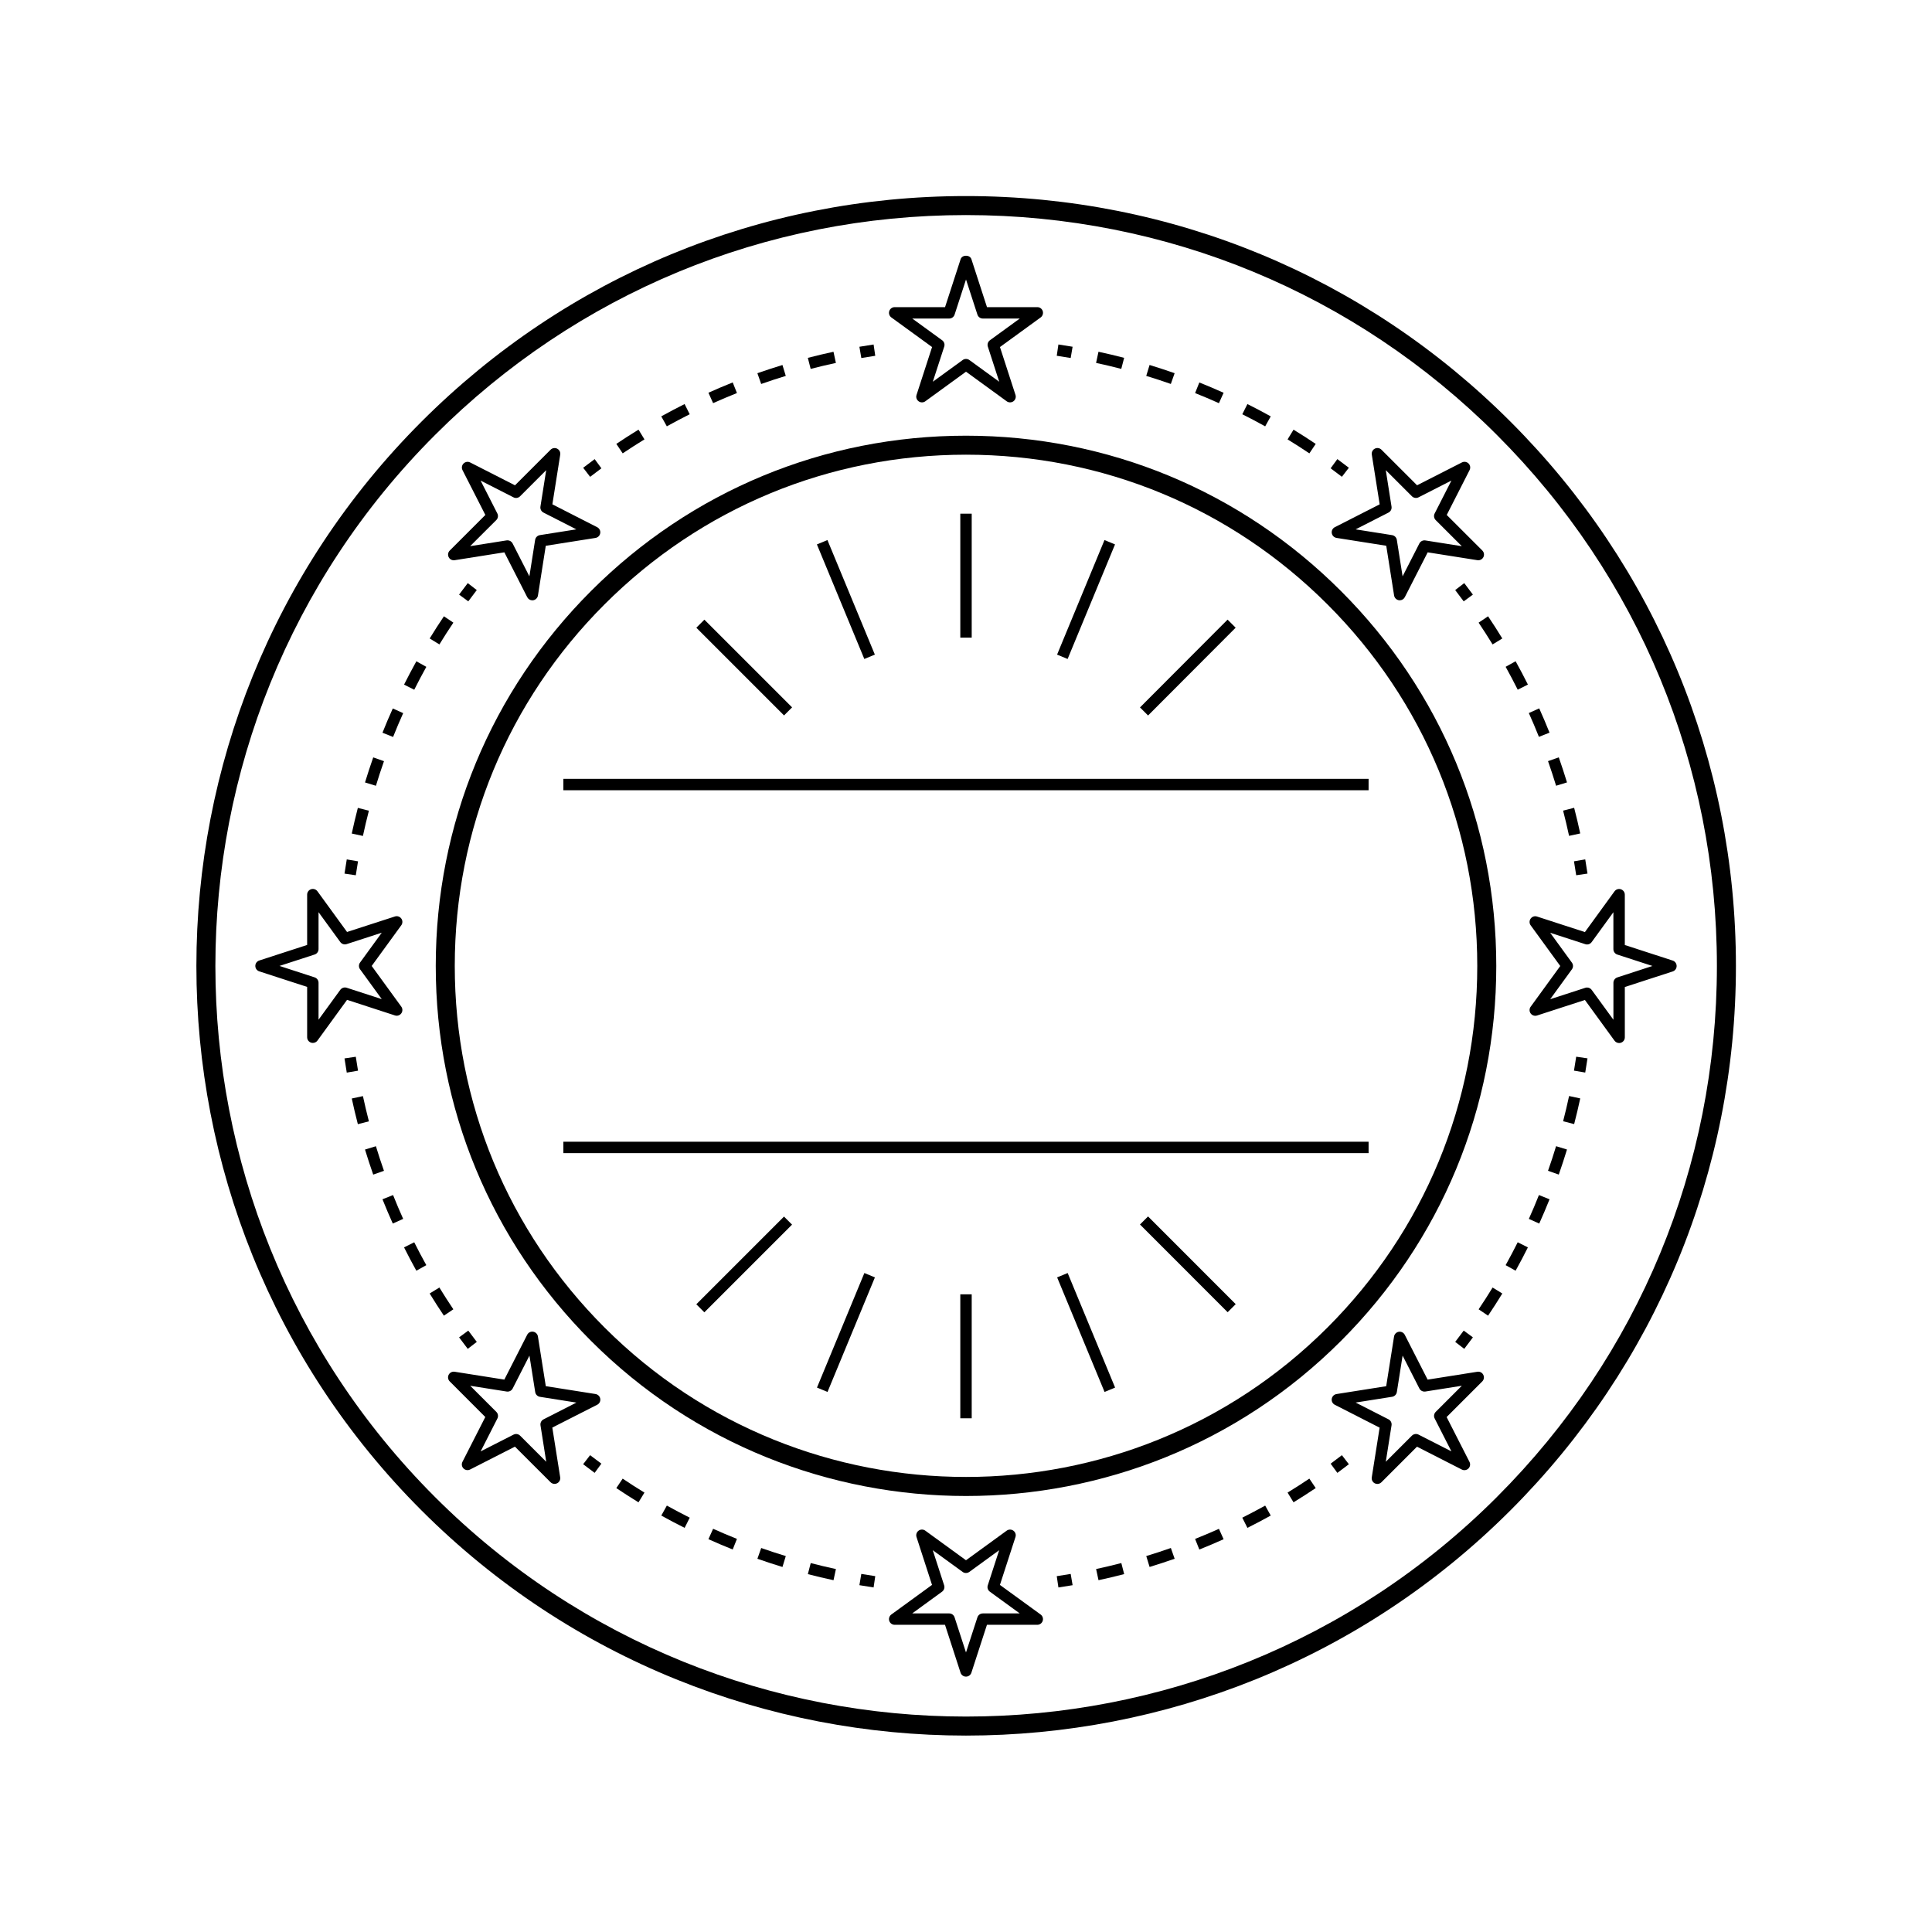 <?xml version="1.0" encoding="UTF-8"?>
<!-- Uploaded to: SVG Repo, www.svgrepo.com, Generator: SVG Repo Mixer Tools -->
<svg fill="#000000" width="800px" height="800px" version="1.1" viewBox="144 144 512 512" xmlns="http://www.w3.org/2000/svg">
 <g>
  <path d="m391.01 235.97-4.117 12.688c-0.207 0.625 0.02 1.305 0.551 1.688 0.266 0.191 0.574 0.289 0.887 0.289s0.625-0.098 0.887-0.289l10.785-7.844 10.785 7.844c0.523 0.383 1.246 0.383 1.777 0 0.527-0.383 0.75-1.062 0.551-1.688l-4.117-12.688 10.785-7.844c0.527-0.387 0.75-1.066 0.551-1.688-0.203-0.625-0.781-1.043-1.438-1.043h-13.336l-4.121-12.691c-0.402-1.246-2.469-1.246-2.871 0l-4.121 12.691h-13.344c-0.656 0-1.234 0.418-1.438 1.043-0.207 0.625 0.02 1.305 0.551 1.688zm4.531-7.551c0.656 0 1.234-0.418 1.438-1.043l3.023-9.305 3.023 9.305c0.203 0.625 0.781 1.043 1.438 1.043h9.785l-7.91 5.754c-0.527 0.383-0.75 1.066-0.551 1.688l3.019 9.305-7.914-5.754c-0.262-0.191-0.574-0.289-0.887-0.289s-0.625 0.098-0.887 0.289l-7.914 5.754 3.023-9.305c0.207-0.625-0.02-1.305-0.551-1.688l-7.914-5.754z"/>
  <path d="m408.99 564.02 4.117-12.688c0.207-0.625-0.02-1.305-0.551-1.688-0.527-0.383-1.25-0.383-1.777 0l-10.781 7.84-10.785-7.844c-0.523-0.383-1.246-0.383-1.777 0-0.527 0.383-0.75 1.062-0.551 1.688l4.109 12.688-10.781 7.844c-0.527 0.387-0.75 1.066-0.551 1.688 0.203 0.625 0.781 1.043 1.438 1.043h13.336l4.117 12.688c0.203 0.625 0.781 1.043 1.438 1.043s1.234-0.418 1.438-1.043l4.121-12.688h13.336c0.656 0 1.234-0.418 1.438-1.043 0.207-0.625-0.02-1.305-0.551-1.688zm-4.531 7.555c-0.656 0-1.234 0.418-1.438 1.043l-3.023 9.301-3.023-9.305c-0.203-0.625-0.781-1.043-1.438-1.043h-9.789l7.91-5.758c0.527-0.387 0.75-1.066 0.551-1.688l-3.019-9.305 7.914 5.754c0.523 0.383 1.25 0.383 1.777 0l7.91-5.754-3.019 9.305c-0.207 0.625 0.02 1.305 0.551 1.688l7.918 5.758h-9.781z"/>
  <path d="m587.28 398.56-12.688-4.121v-13.336c0-0.656-0.418-1.234-1.043-1.438-0.629-0.207-1.305 0.02-1.688 0.551l-7.844 10.793-12.688-4.117c-0.637-0.211-1.305 0.02-1.688 0.551-0.387 0.527-0.383 1.25 0 1.777l7.844 10.781-7.844 10.793c-0.383 0.527-0.387 1.25 0 1.777 0.387 0.527 1.055 0.754 1.688 0.551l12.688-4.117 7.844 10.785c0.293 0.398 0.746 0.625 1.223 0.625 0.156 0 0.312-0.02 0.469-0.074 0.625-0.203 1.043-0.781 1.043-1.438v-13.336l12.688-4.121c0.625-0.203 1.043-0.781 1.043-1.438 0-0.652-0.422-1.25-1.047-1.449zm-14.664 4.461c-0.625 0.203-1.043 0.781-1.043 1.438v9.785l-5.758-7.914c-0.293-0.398-0.746-0.625-1.223-0.625-0.156 0-0.312 0.02-0.469 0.074l-9.305 3.019 5.754-7.914c0.387-0.527 0.387-1.25 0-1.777l-5.754-7.91 9.301 3.019c0.625 0.207 1.305-0.016 1.688-0.551l5.758-7.918v9.785c0 0.656 0.418 1.234 1.043 1.438l9.305 3.023z"/>
  <path d="m248.66 413.1c0.629 0.211 1.305-0.02 1.688-0.551 0.387-0.527 0.383-1.25 0-1.777l-7.844-10.785 7.844-10.785c0.383-0.527 0.387-1.246 0-1.777-0.383-0.527-1.059-0.754-1.688-0.551l-12.688 4.109-7.844-10.781c-0.387-0.527-1.062-0.754-1.688-0.551s-1.043 0.781-1.043 1.438v13.332l-12.691 4.121c-0.625 0.203-1.043 0.781-1.043 1.438s0.418 1.234 1.043 1.438l12.691 4.121v13.336c0 0.656 0.418 1.234 1.043 1.438 0.156 0.051 0.312 0.074 0.469 0.074 0.473 0 0.934-0.223 1.223-0.625l7.844-10.793zm-14.484-6.781-5.758 7.914v-9.785c0-0.656-0.418-1.234-1.043-1.438l-9.305-3.027 9.305-3.023c0.625-0.203 1.043-0.781 1.043-1.438v-9.785l5.758 7.91c0.387 0.527 1.059 0.762 1.688 0.551l9.305-3.019-5.754 7.91c-0.387 0.527-0.387 1.25 0 1.777l5.754 7.914-9.305-3.019c-0.625-0.195-1.301 0.031-1.688 0.559z"/>
  <path d="m264.48 292.46 13.18-2.086 6.062 11.887c0.262 0.516 0.785 0.828 1.344 0.828 0.082 0 0.156-0.004 0.238-0.016 0.645-0.105 1.152-0.609 1.258-1.258l2.074-13.176 13.176-2.082c0.645-0.105 1.152-0.609 1.258-1.258 0.105-0.645-0.223-1.285-0.805-1.582l-11.879-6.066 2.082-13.164c0.102-0.645-0.223-1.285-0.805-1.582-0.59-0.301-1.289-0.188-1.754 0.277l-9.43 9.43-11.879-6.055c-0.59-0.301-1.285-0.188-1.754 0.277-0.465 0.465-0.574 1.168-0.277 1.754l6.055 11.879-9.438 9.438c-0.465 0.465-0.574 1.168-0.277 1.754 0.285 0.574 0.934 0.906 1.57 0.801zm11.043-10.637c0.465-0.465 0.574-1.168 0.277-1.754l-4.438-8.711 8.711 4.438c0.586 0.309 1.293 0.188 1.754-0.277l6.922-6.922-1.527 9.656c-0.102 0.645 0.223 1.285 0.805 1.582l8.711 4.449-9.664 1.527c-0.645 0.105-1.152 0.609-1.258 1.258l-1.523 9.664-4.445-8.715c-0.262-0.516-0.785-0.828-1.344-0.828-0.082 0-0.156 0.004-0.238 0.016l-9.672 1.531z"/>
  <path d="m535.52 507.53-13.18 2.086-6.062-11.879c-0.301-0.586-0.945-0.902-1.582-0.805-0.645 0.105-1.152 0.609-1.258 1.258l-2.082 13.168-13.168 2.082c-0.645 0.105-1.152 0.609-1.258 1.258-0.105 0.648 0.223 1.285 0.805 1.582l11.879 6.062-2.082 13.176c-0.102 0.645 0.223 1.285 0.805 1.582 0.215 0.109 0.453 0.16 0.684 0.16 0.395 0 0.777-0.152 1.066-0.441l9.43-9.43 11.879 6.055c0.574 0.297 1.289 0.188 1.754-0.277 0.465-0.465 0.574-1.168 0.277-1.754l-6.055-11.879 9.438-9.438c0.465-0.465 0.574-1.168 0.277-1.754-0.281-0.59-0.93-0.918-1.566-0.812zm-11.039 10.629c-0.465 0.465-0.574 1.176-0.277 1.758l4.438 8.715-8.715-4.445c-0.578-0.297-1.285-0.188-1.758 0.277l-6.922 6.922 1.527-9.668c0.102-0.645-0.223-1.285-0.805-1.582l-8.711-4.445 9.664-1.527c0.645-0.105 1.152-0.609 1.258-1.258l1.527-9.656 4.445 8.715c0.297 0.586 0.941 0.898 1.582 0.805l9.668-1.531z"/>
  <path d="m497.74 283.71c-0.586 0.297-0.91 0.938-0.805 1.582s0.609 1.152 1.258 1.258l13.176 2.082 2.082 13.176c0.105 0.645 0.609 1.152 1.258 1.258 0.082 0.012 0.156 0.016 0.238 0.016 0.559 0 1.082-0.312 1.344-0.828l6.062-11.879 13.176 2.082c0.641 0.105 1.289-0.223 1.582-0.805 0.297-0.586 0.188-1.289-0.281-1.758l-9.43-9.422 6.055-11.891c0.297-0.586 0.188-1.289-0.277-1.754-0.465-0.465-1.176-0.574-1.754-0.277l-11.887 6.055-9.438-9.43c-0.465-0.465-1.176-0.574-1.754-0.277-0.586 0.297-0.906 0.938-0.805 1.582l2.086 13.176zm13.508-15.113 6.926 6.922c0.465 0.465 1.176 0.57 1.754 0.277l8.715-4.445-4.445 8.723c-0.297 0.586-0.188 1.289 0.277 1.758l6.918 6.914-9.664-1.527c-0.641-0.098-1.285 0.223-1.582 0.805l-4.445 8.711-1.527-9.664c-0.105-0.645-0.609-1.152-1.258-1.258l-9.664-1.527 8.711-4.445c0.586-0.297 0.906-0.938 0.805-1.582z"/>
  <path d="m302.27 516.27c0.586-0.297 0.91-0.938 0.805-1.582-0.105-0.645-0.609-1.152-1.258-1.258l-13.176-2.082-2.086-13.176c-0.105-0.645-0.609-1.152-1.258-1.258-0.641-0.105-1.285 0.223-1.582 0.805l-6.062 11.887-13.168-2.082c-0.637-0.105-1.285 0.223-1.582 0.805-0.297 0.586-0.188 1.289 0.277 1.754l9.43 9.438-6.055 11.879c-0.297 0.586-0.188 1.289 0.277 1.754 0.469 0.465 1.176 0.578 1.754 0.277l11.879-6.055 9.438 9.43c0.293 0.293 0.676 0.441 1.066 0.441 0.23 0 0.469-0.051 0.684-0.168 0.586-0.297 0.906-0.938 0.805-1.582l-2.086-13.176zm-13.512 15.117-6.922-6.922c-0.293-0.293-0.676-0.441-1.066-0.441-0.23 0-0.469 0.055-0.684 0.168l-8.711 4.438 4.438-8.711c0.297-0.586 0.188-1.289-0.277-1.754l-6.922-6.922 9.664 1.527c0.648 0.098 1.285-0.223 1.582-0.805l4.445-8.715 1.527 9.664c0.105 0.645 0.609 1.152 1.258 1.258l9.664 1.527-8.715 4.445c-0.586 0.297-0.906 0.938-0.805 1.582z"/>
  <path d="m499.37 300.63c-26.539-26.547-61.828-41.16-99.367-41.168-37.535 0-72.824 14.617-99.367 41.156-26.539 26.539-41.156 61.828-41.156 99.367 0 37.539 14.617 72.832 41.156 99.371 27.398 27.398 63.383 41.098 99.371 41.098 35.988 0 71.973-13.699 99.367-41.098 26.535-26.539 41.156-61.828 41.156-99.359 0-37.539-14.621-72.832-41.16-99.367zm-3.562 195.16c-52.824 52.824-138.78 52.824-191.61 0-25.594-25.59-39.68-59.617-39.68-95.809 0-36.195 14.09-70.215 39.68-95.805 25.594-25.59 59.617-39.68 95.805-39.68 36.195 0 70.215 14.098 95.805 39.691 25.594 25.59 39.684 59.609 39.684 95.805 0.004 36.188-14.094 70.211-39.68 95.797z"/>
  <path d="m428.25 235.89c-1.254-0.211-2.508-0.414-3.762-0.598l-0.438 2.992c1.234 0.18 2.465 0.379 3.691 0.59z"/>
  <path d="m441.91 238.83c-2.258-0.586-4.519-1.125-6.801-1.613l-0.637 2.957c2.231 0.48 4.457 1.008 6.676 1.582z"/>
  <path d="m455.29 242.9c-2.203-0.77-4.414-1.496-6.641-2.176l-0.883 2.891c2.188 0.664 4.359 1.375 6.516 2.137z"/>
  <path d="m480.76 254.34c-2.039-1.133-4.102-2.223-6.184-3.258l-1.355 2.699c2.039 1.023 4.062 2.09 6.066 3.203z"/>
  <path d="m468.27 248.09c-2.133-0.957-4.277-1.867-6.434-2.731l-1.125 2.812c2.121 0.84 4.227 1.738 6.316 2.676z"/>
  <path d="m492.68 261.64c-1.941-1.305-3.898-2.559-5.879-3.773l-1.578 2.578c1.945 1.188 3.871 2.422 5.773 3.703z"/>
  <path d="m501.46 267.96c-1.008-0.777-2.023-1.543-3.047-2.293l-1.785 2.438c1.004 0.734 2 1.484 2.988 2.246z"/>
  <path d="m375.95 238.29-0.438-2.992c-1.258 0.188-2.508 0.387-3.762 0.598l0.508 2.984c1.227-0.211 2.457-0.406 3.691-0.59z"/>
  <path d="m339.3 248.16-1.125-2.812c-2.16 0.863-4.301 1.773-6.434 2.731l1.238 2.754c2.094-0.934 4.199-1.824 6.32-2.672z"/>
  <path d="m326.78 253.78-1.355-2.699c-2.082 1.043-4.141 2.125-6.184 3.258l1.473 2.641c2.004-1.105 4.031-2.176 6.066-3.199z"/>
  <path d="m365.52 240.18-0.637-2.957c-2.277 0.488-4.543 1.027-6.801 1.613l0.754 2.926c2.219-0.574 4.445-1.105 6.684-1.582z"/>
  <path d="m352.24 243.62-0.883-2.891c-2.223 0.68-4.438 1.406-6.641 2.176l1.004 2.852c2.16-0.762 4.332-1.473 6.519-2.137z"/>
  <path d="m314.79 260.44-1.578-2.578c-1.98 1.215-3.945 2.469-5.879 3.773l1.688 2.508c1.902-1.277 3.824-2.512 5.769-3.703z"/>
  <path d="m303.38 268.11-1.785-2.438c-1.023 0.75-2.039 1.516-3.047 2.293l1.844 2.398c0.988-0.766 1.984-1.52 2.988-2.254z"/>
  <path d="m424.05 561.7 0.441 2.992c1.254-0.188 2.508-0.387 3.762-0.598l-0.508-2.984c-1.23 0.211-2.461 0.406-3.695 0.59z"/>
  <path d="m447.77 556.37 0.883 2.891c2.223-0.68 4.438-1.406 6.641-2.176l-1.004-2.852c-2.164 0.762-4.332 1.473-6.519 2.137z"/>
  <path d="m434.48 559.81 0.637 2.957c2.277-0.488 4.543-1.027 6.801-1.613l-0.754-2.926c-2.227 0.574-4.453 1.098-6.684 1.582z"/>
  <path d="m460.71 551.83 1.125 2.812c2.16-0.863 4.301-1.773 6.434-2.731l-1.238-2.754c-2.094 0.934-4.199 1.824-6.32 2.672z"/>
  <path d="m473.22 546.2 1.355 2.699c2.082-1.043 4.141-2.125 6.184-3.258l-1.473-2.641c-2.008 1.109-4.027 2.176-6.066 3.199z"/>
  <path d="m485.22 539.55 1.578 2.578c1.98-1.211 3.941-2.469 5.879-3.773l-1.688-2.508c-1.895 1.281-3.824 2.516-5.769 3.703z"/>
  <path d="m496.63 531.89 1.785 2.438c1.023-0.75 2.039-1.516 3.047-2.293l-1.844-2.398c-0.988 0.766-1.984 1.516-2.988 2.254z"/>
  <path d="m371.75 564.09c1.254 0.211 2.508 0.414 3.762 0.598l0.441-2.992c-1.234-0.18-2.465-0.379-3.699-0.59z"/>
  <path d="m331.74 551.9c2.133 0.957 4.277 1.867 6.434 2.731l1.125-2.812c-2.121-0.84-4.227-1.738-6.316-2.676z"/>
  <path d="m319.25 545.64c2.039 1.133 4.102 2.223 6.184 3.258l1.355-2.699c-2.039-1.023-4.062-2.09-6.066-3.203z"/>
  <path d="m344.72 557.09c2.203 0.77 4.414 1.496 6.641 2.176l0.883-2.891c-2.188-0.664-4.359-1.375-6.516-2.137z"/>
  <path d="m307.33 538.36c1.941 1.305 3.898 2.559 5.879 3.773l1.578-2.578c-1.945-1.188-3.875-2.422-5.773-3.703z"/>
  <path d="m358.09 561.16c2.258 0.586 4.519 1.125 6.801 1.613l0.637-2.957c-2.231-0.48-4.457-1.008-6.676-1.582z"/>
  <path d="m298.54 532.03c1.008 0.777 2.023 1.543 3.047 2.293l1.785-2.438c-1.004-0.734-2-1.484-2.988-2.246z"/>
  <path d="m561.71 375.95 2.992-0.441c-0.188-1.258-0.387-2.516-0.598-3.762l-2.984 0.508c0.211 1.227 0.41 2.457 0.59 3.695z"/>
  <path d="m543.01 320.71c1.113 2 2.18 4.027 3.203 6.066l2.699-1.355c-1.043-2.082-2.125-4.141-3.258-6.184z"/>
  <path d="m554.64 338.16c-0.863-2.16-1.773-4.301-2.731-6.434l-2.754 1.238c0.941 2.09 1.832 4.195 2.676 6.312z"/>
  <path d="m559.82 365.51 2.957-0.637c-0.488-2.277-1.027-4.543-1.613-6.801l-2.926 0.754c0.574 2.227 1.102 4.449 1.582 6.684z"/>
  <path d="m539.55 314.78 2.578-1.578c-1.211-1.98-2.469-3.941-3.773-5.879l-2.508 1.688c1.277 1.898 2.512 3.828 3.703 5.769z"/>
  <path d="m556.38 352.23 2.891-0.883c-0.68-2.223-1.406-4.438-2.176-6.641l-2.852 1.004c0.758 2.164 1.469 4.336 2.137 6.519z"/>
  <path d="m532.04 298.53-2.398 1.844c0.766 0.992 1.516 1.988 2.254 2.992l2.434-1.793c-0.746-1.02-1.512-2.035-2.289-3.043z"/>
  <path d="m561.12 427.73 2.984 0.508c0.211-1.254 0.414-2.508 0.598-3.762l-2.992-0.441c-0.18 1.234-0.379 2.465-0.59 3.695z"/>
  <path d="m543.01 479.28 2.641 1.473c1.133-2.039 2.223-4.102 3.258-6.184l-2.699-1.355c-1.02 2.043-2.086 4.062-3.199 6.066z"/>
  <path d="m535.85 490.98 2.508 1.688c1.305-1.941 2.559-3.898 3.773-5.879l-2.578-1.578c-1.184 1.941-2.418 3.867-3.703 5.769z"/>
  <path d="m554.24 454.27 2.852 1.004c0.77-2.203 1.496-4.414 2.176-6.641l-2.891-0.883c-0.66 2.191-1.371 4.363-2.137 6.519z"/>
  <path d="m549.16 467.02 2.754 1.238c0.957-2.133 1.867-4.277 2.731-6.434l-2.812-1.125c-0.84 2.125-1.734 4.231-2.672 6.32z"/>
  <path d="m558.24 441.14 2.926 0.754c0.586-2.258 1.125-4.519 1.613-6.801l-2.957-0.637c-0.48 2.246-1.008 4.473-1.582 6.684z"/>
  <path d="m532.04 501.46c0.777-1.012 1.543-2.023 2.293-3.047l-2.434-1.789c-0.734 1.004-1.492 2-2.254 2.992z"/>
  <path d="m238.29 424.05-2.992 0.441c0.188 1.254 0.387 2.516 0.598 3.762l2.984-0.508c-0.211-1.227-0.406-2.461-0.59-3.695z"/>
  <path d="m260.44 485.21-2.578 1.578c1.211 1.98 2.469 3.941 3.773 5.879l2.508-1.688c-1.277-1.895-2.508-3.824-3.703-5.769z"/>
  <path d="m251.08 474.57c1.043 2.082 2.125 4.141 3.258 6.184l2.641-1.473c-1.113-2-2.18-4.027-3.203-6.066z"/>
  <path d="m245.36 461.82c0.863 2.16 1.773 4.301 2.731 6.434l2.754-1.238c-0.941-2.09-1.832-4.195-2.676-6.312z"/>
  <path d="m243.62 447.76-2.891 0.883c0.68 2.223 1.406 4.438 2.176 6.641l2.852-1.004c-0.762-2.16-1.473-4.332-2.137-6.519z"/>
  <path d="m240.18 434.48-2.957 0.637c0.488 2.277 1.027 4.543 1.613 6.801l2.926-0.754c-0.574-2.227-1.102-4.453-1.582-6.684z"/>
  <path d="m267.96 501.46 2.394-1.844c-0.766-0.992-1.512-1.988-2.254-2.992l-2.434 1.789c0.75 1.02 1.512 2.035 2.293 3.047z"/>
  <path d="m544.27 255.72c-38.535-38.539-89.773-59.762-144.27-59.762-54.496 0-105.74 21.227-144.28 59.762-79.562 79.551-79.566 209-0.012 288.56 39.781 39.781 92.031 59.668 144.28 59.668s104.5-19.891 144.28-59.672c38.543-38.539 59.77-89.777 59.77-144.28 0-54.504-21.227-105.74-59.77-144.28zm-3.562 284.99c-77.586 77.598-203.84 77.59-281.44 0.004-77.59-77.594-77.586-203.84 0.008-281.43 37.586-37.59 87.559-58.289 140.72-58.289 53.156 0 103.13 20.703 140.71 58.285 37.586 37.59 58.289 87.562 58.289 140.72 0 53.156-20.703 103.13-58.293 140.71z"/>
  <path d="m238.88 372.26-2.984-0.508c-0.211 1.25-0.414 2.504-0.598 3.762l2.992 0.441c0.184-1.23 0.379-2.465 0.59-3.695z"/>
  <path d="m245.36 338.18 2.812 1.125c0.84-2.121 1.738-4.227 2.676-6.316l-2.754-1.238c-0.965 2.121-1.871 4.269-2.734 6.43z"/>
  <path d="m264.15 309.01-2.508-1.688c-1.305 1.941-2.559 3.898-3.773 5.879l2.578 1.578c1.184-1.941 2.418-3.867 3.703-5.769z"/>
  <path d="m245.76 345.72-2.852-1.004c-0.77 2.203-1.496 4.414-2.176 6.641l2.891 0.883c0.664-2.191 1.375-4.363 2.137-6.519z"/>
  <path d="m241.76 358.85-2.926-0.754c-0.586 2.258-1.125 4.519-1.613 6.801l2.957 0.637c0.48-2.246 1.008-4.473 1.582-6.684z"/>
  <path d="m251.08 325.43 2.699 1.355c1.023-2.039 2.09-4.062 3.203-6.066l-2.641-1.473c-1.129 2.043-2.219 4.106-3.262 6.184z"/>
  <path d="m267.96 298.53c-0.781 1.008-1.543 2.023-2.297 3.047l2.434 1.789c0.734-1.004 1.484-2 2.254-2.992z"/>
  <path d="m293.3 350.4h213.39v3.023h-213.39z"/>
  <path d="m293.3 446.57h213.39v3.023h-213.39z"/>
  <path d="m398.49 280.13h3.023v32.852h-3.023z"/>
  <path d="m469.32 308.21 2.141 2.137-23.211 23.266-2.141-2.137z"/>
  <path d="m330.67 308.22 23.242 23.242-2.133 2.133-23.242-23.242z"/>
  <path d="m363.28 287.12 12.566 30.359-2.793 1.156-12.566-30.359z"/>
  <path d="m436.7 287.12 2.793 1.156-12.562 30.359-2.793-1.156z"/>
  <path d="m398.49 487.01h3.023v32.852h-3.023z"/>
  <path d="m469.34 491.75-23.234-23.246 2.137-2.137 23.234 23.246z"/>
  <path d="m330.66 491.78-2.133-2.133 23.242-23.242 2.133 2.133z"/>
  <path d="m363.3 512.88-2.793-1.156 12.562-30.359 2.793 1.156z"/>
  <path d="m436.72 512.88-12.57-30.359 2.793-1.156 12.57 30.359z"/>
 </g>
</svg>